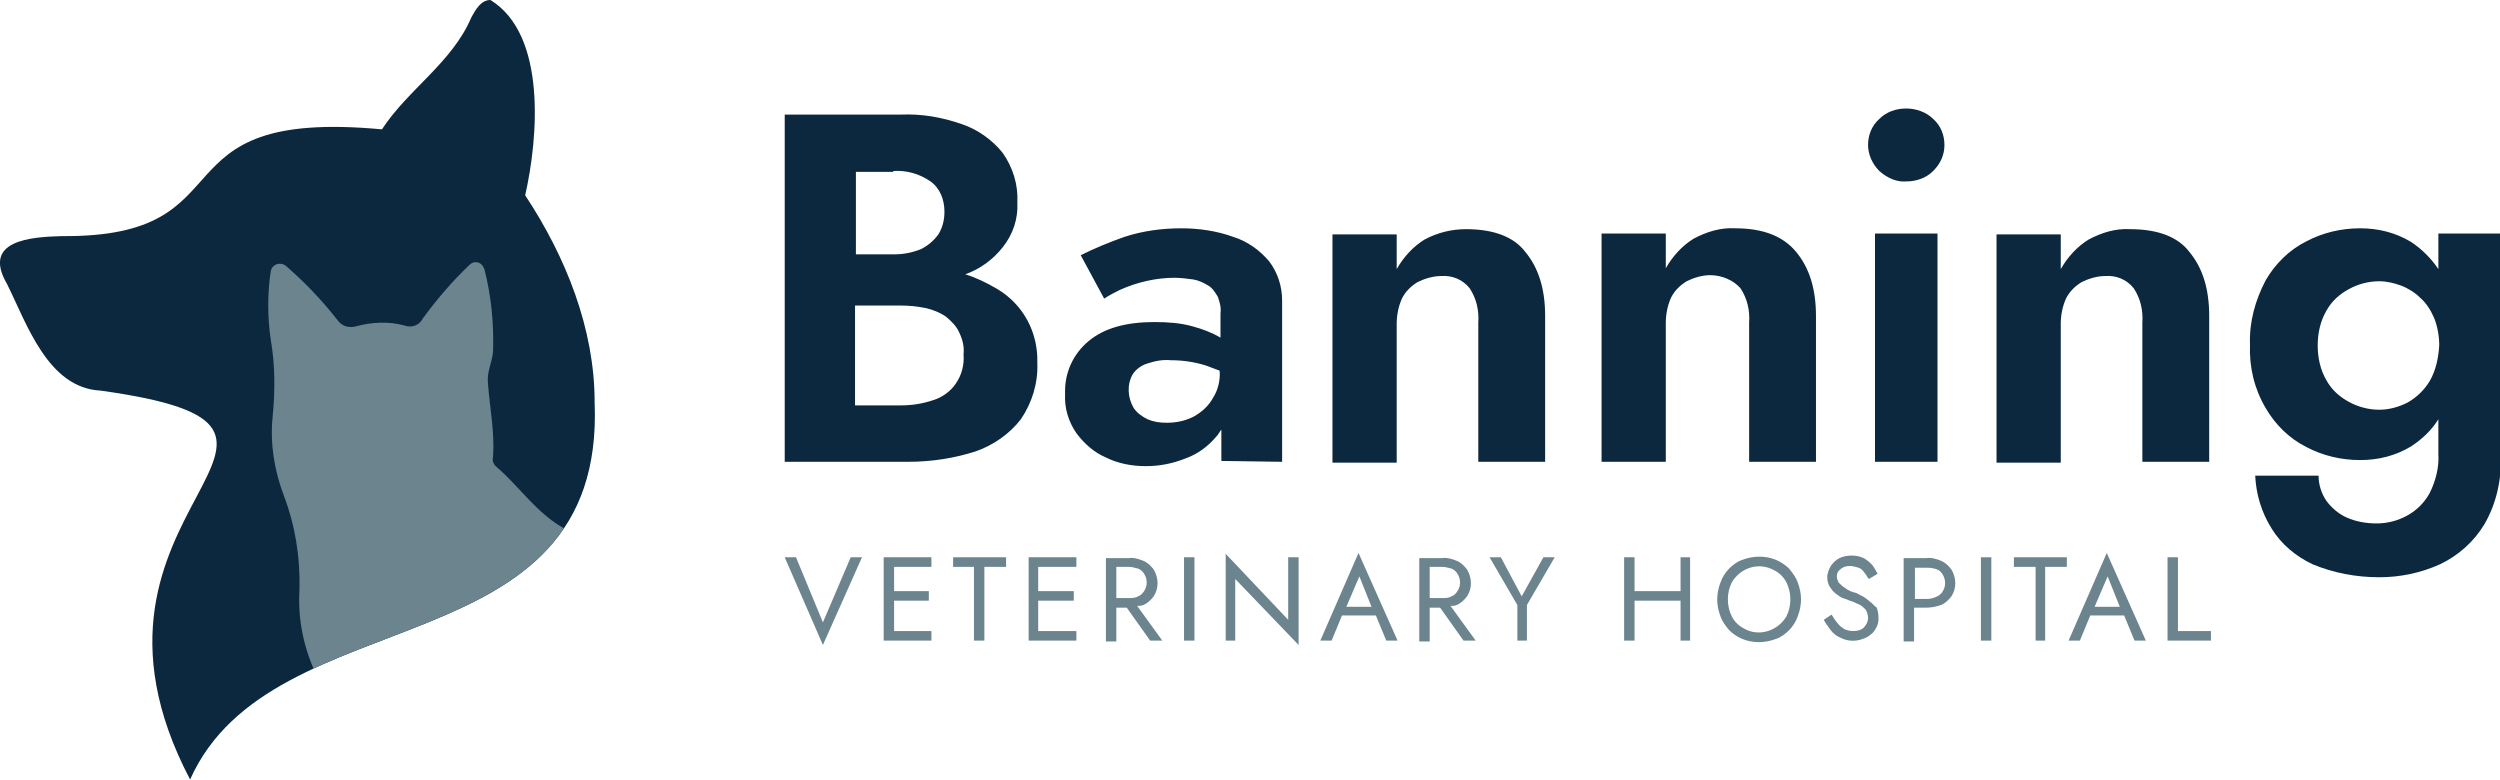 <svg xmlns="http://www.w3.org/2000/svg" xmlns:xlink="http://www.w3.org/1999/xlink" id="Layer_1" x="0" y="0" version="1.1" viewBox="0 0 288 89.8" xml:space="preserve"><style>.st0{fill:#0b283f}.st1{fill:#6b848e}</style><g id="Layer_2_1_"><g id="Layer_1-2"><path d="M117.6 48.3c1.3-1.9 2-4.2 1.9-6.5.1-3.5-1.6-6.7-4.6-8.5-1.2-.7-2.4-1.3-3.7-1.7 1.7-.6 3.2-1.7 4.3-3.1 1.2-1.5 1.8-3.3 1.7-5.2.1-2-.5-4-1.7-5.7-1.2-1.5-2.9-2.7-4.7-3.3-2.3-.8-4.6-1.2-7-1.1H90.4v40h14.2c2.7 0 5.3-.4 7.8-1.2 2-.7 3.9-2 5.2-3.7zm-14.7-28.6c1.5-.1 3 .3 4.3 1.2 1.1.8 1.6 2.1 1.6 3.5 0 .9-.2 1.8-.7 2.6-.5.7-1.2 1.3-2 1.7-1 .4-2 .6-3.1.6h-4.4v-9.5h4.3zm7.2 24.5c-.6.9-1.6 1.6-2.6 1.9-1.2.4-2.4.6-3.7.6h-5.3V35.2h5.3c1 0 1.9.1 2.9.3.8.2 1.6.5 2.3 1 .6.5 1.2 1.1 1.5 1.8.4.8.6 1.7.5 2.5.1 1.2-.2 2.4-.9 3.4zM147.7 53.2V34.6c0-1.6-.5-3.2-1.5-4.5-1.1-1.3-2.5-2.3-4.1-2.8-1.9-.7-4-1-6-1-2.2 0-4.5.3-6.6 1-1.7.6-3.4 1.3-5 2.1l2.7 5c.6-.4 1.2-.7 1.8-1 2-.9 4.2-1.4 6.3-1.4.7 0 1.5.1 2.2.2.6.1 1.2.4 1.7.7.5.3.8.8 1.1 1.3.2.6.4 1.2.3 1.9v2.8c-1-.6-2.1-1-3.2-1.3-1.4-.4-2.9-.5-4.4-.5-3.3 0-5.8.7-7.6 2.2-1.8 1.5-2.8 3.7-2.7 6.1-.1 1.6.4 3.2 1.3 4.5.9 1.2 2 2.2 3.4 2.8 1.4.7 3 1 4.6 1 1.6 0 3.1-.3 4.6-.9 1.4-.5 2.6-1.4 3.6-2.6.2-.2.3-.5.5-.7v3.6l7 .1zm-8-7.3c-.5.9-1.3 1.6-2.2 2.1-1 .5-2 .7-3.1.7-.8 0-1.5-.1-2.2-.4-.6-.3-1.2-.7-1.6-1.3-.7-1.2-.8-2.7-.1-3.9.4-.6 1-1 1.6-1.2.9-.3 1.8-.5 2.8-.4 1.4 0 2.7.2 4 .6.5.2 1.1.4 1.6.6.1 1.1-.2 2.3-.8 3.2zM168.9 26.4c-1.7 0-3.3.4-4.8 1.2-1.3.8-2.4 2-3.2 3.4v-4h-7.4v26.3h7.4v-16c0-1 .2-2 .6-2.9.4-.8 1-1.4 1.8-1.9.8-.4 1.8-.7 2.7-.7 1.3-.1 2.5.4 3.3 1.4.8 1.2 1.1 2.6 1 4v16h7.7V36.4c0-3.2-.8-5.6-2.3-7.4-1.3-1.7-3.6-2.6-6.8-2.6zM200.5 33.2c.8 1.2 1.1 2.6 1 4v16h7.7V36.4c0-3.2-.8-5.6-2.3-7.4-1.5-1.8-3.8-2.7-7-2.7-1.7-.1-3.3.4-4.8 1.2-1.3.8-2.4 2-3.2 3.4v-4h-7.4v26.3h7.4v-16c0-1 .2-2 .6-2.9.4-.8 1-1.4 1.8-1.9.8-.4 1.8-.7 2.7-.7 1.4 0 2.7.6 3.5 1.5zM219.6 20.9c1.2 0 2.3-.4 3.1-1.2.8-.8 1.3-1.8 1.3-3 0-1.1-.4-2.2-1.3-3-.8-.8-2-1.2-3.1-1.2-1.2 0-2.3.4-3.1 1.2-.9.8-1.3 1.9-1.3 3s.5 2.2 1.3 3c.9.8 2 1.3 3.1 1.2zM216 26.9h7.2v26.3H216zM245.4 26.4c-1.7-.1-3.3.4-4.8 1.2-1.3.8-2.4 2-3.2 3.4v-4H230v26.3h7.4v-16c0-1 .2-2 .6-2.9.4-.8 1-1.4 1.8-1.9.8-.4 1.8-.7 2.7-.7 1.3-.1 2.5.4 3.3 1.4.8 1.2 1.1 2.6 1 4v16h7.7V36.4c0-3.2-.8-5.6-2.3-7.4-1.3-1.7-3.6-2.6-6.8-2.6zM280.9 26.9V31c-.8-1.2-1.9-2.3-3.1-3.1-1.8-1.1-3.8-1.6-5.9-1.6-2.2 0-4.3.5-6.2 1.5-2 1-3.6 2.6-4.7 4.5-1.2 2.3-1.9 4.8-1.8 7.4-.1 2.6.5 5.1 1.8 7.3 1.1 1.9 2.7 3.5 4.7 4.5 1.9 1 4 1.5 6.2 1.5 2.1 0 4.1-.5 5.9-1.6 1.2-.8 2.3-1.8 3.1-3.1v4c.1 1.5-.3 3.1-1 4.5-.6 1.1-1.5 2-2.6 2.6-1.1.6-2.3.9-3.5.9-1.2 0-2.4-.2-3.5-.7-.9-.4-1.7-1.1-2.3-1.9-.6-.9-.9-1.9-.9-2.9h-7.3c.1 2.1.7 4.2 1.9 6.1 1.1 1.8 2.8 3.2 4.7 4.1 2.4 1 5 1.5 7.7 1.5 2.4 0 4.8-.5 7-1.5 2.1-1 3.9-2.6 5.1-4.6 1.4-2.4 2-5.2 1.9-8V26.9h-7.2zm-1 17c-.6 1-1.5 1.9-2.6 2.5-1 .5-2.1.8-3.2.8-1.2 0-2.4-.3-3.5-.9-1.1-.6-2-1.4-2.6-2.5-.7-1.2-1-2.6-1-4s.3-2.8 1-4c.6-1.1 1.5-1.9 2.6-2.5 1.1-.6 2.3-.9 3.5-.9.8 0 1.7.2 2.5.5s1.6.8 2.2 1.4c.7.6 1.2 1.4 1.6 2.3.4 1 .6 2.1.6 3.2-.1 1.5-.4 2.9-1.1 4.1z" class="st0"/><path d="M94.8 71.7l-3.1-7.5h-1.3l4.4 10.1 4.5-10.1H98zM102.5 64.2h-.7v9.6h5.5v-1.1H103v-3.5h4v-1.1h-4v-2.8h4.3v-1.1H103zM109.8 65.3h2.4v8.5h1.2v-8.5h2.5v-1.1h-6.1zM119.1 64.2h-.6v9.6h5.5v-1.1h-4.4v-3.5h4.1v-1.1h-4.1v-2.8h4.4v-1.1h-4.4zM131.7 69.7c.5-.2.9-.6 1.2-1 .6-.9.6-2.1 0-3.1-.3-.4-.7-.8-1.2-1-.5-.2-1.1-.4-1.7-.3h-2.6v9.6h1.2V70h1.2l2.7 3.8h1.4l-2.9-4c.2 0 .4 0 .7-.1zm-3.1-4.4h1.4c.4 0 .7.1 1.1.2.3.1.6.4.7.6.4.6.4 1.4 0 2-.2.3-.4.5-.7.6-.3.2-.7.2-1.1.2h-1.4v-3.6zM136.4 64.2h1.2v9.6h-1.2zM148.4 71.4l-7.2-7.6v10h1.1v-7.1l7.3 7.6V64.2h-1.2zM152.1 73.8h1.3l1.2-2.9h3.9l1.2 2.9h1.3l-4.5-10.1-4.4 10.1zm5.9-3.9h-2.9l1.5-3.5 1.4 3.5zM167.8 69.7c.5-.2.9-.6 1.2-1 .6-.9.6-2.1 0-3.1-.3-.4-.7-.8-1.2-1-.5-.2-1.1-.4-1.7-.3h-2.6v9.6h1.2V70h1.2l2.7 3.8h1.4l-2.9-4c.3 0 .5 0 .7-.1zm-3.1-4.4h1.4c.4 0 .7.1 1.1.2.3.1.6.4.7.6.4.6.4 1.4 0 2-.2.3-.4.5-.7.6-.3.2-.7.2-1.1.2h-1.4v-3.6zM175.3 68.7l-2.4-4.5h-1.3l3.2 5.5v4.1h1.1v-4.1l3.2-5.5h-1.3zM193.6 68.1h-5.3v-3.9h-1.2v9.6h1.2v-4.6h5.3v4.6h1.1v-9.6h-1.1zM206.1 65.5c-.4-.4-1-.8-1.5-1-1.2-.5-2.6-.5-3.9 0-.6.2-1.1.6-1.5 1-.4.4-.8 1-1 1.6-.5 1.3-.5 2.6 0 3.9.2.6.6 1.1 1 1.6.4.4 1 .8 1.5 1 1.2.5 2.6.5 3.9 0 .6-.2 1.1-.6 1.5-1 .4-.4.8-1 1-1.6.5-1.3.5-2.6 0-3.9-.2-.6-.6-1.1-1-1.6zm-.3 5.5c-1 1.7-3.2 2.4-4.9 1.4-.6-.3-1.1-.8-1.4-1.4-.6-1.2-.6-2.7 0-3.9 1-1.7 3.1-2.4 4.9-1.4.6.3 1.1.8 1.4 1.4.6 1.2.6 2.7 0 3.9zM215.4 69.3c-.2-.2-.5-.4-.8-.6-.3-.1-.5-.3-.8-.4-.5-.1-.9-.3-1.3-.6-.3-.2-.5-.4-.7-.6-.1-.2-.2-.5-.2-.7 0-.3.1-.6.4-.8.3-.3.7-.4 1.1-.4.3 0 .7.1 1 .2.3.1.5.3.7.6.2.2.3.5.5.7l1-.6c-.2-.4-.4-.7-.6-1-.3-.3-.6-.6-1-.8-.4-.2-.9-.3-1.4-.3-.5 0-1 .1-1.4.3-.4.2-.7.5-1 .9-.2.4-.4.8-.4 1.3 0 .4.1.8.3 1.1.2.3.4.6.7.8.3.2.5.4.8.5.3.1.6.2.8.3.4.1.7.3 1 .4.3.1.6.4.8.6.2.3.3.7.3 1 0 .4-.2.8-.5 1.1-.3.3-.8.4-1.2.4-.4 0-.7-.1-1-.2-.3-.2-.6-.4-.8-.7-.3-.3-.5-.7-.7-1l-.9.6c.2.4.5.8.8 1.2.3.4.7.7 1.2.9.8.4 1.7.4 2.5.1.3-.1.7-.3.9-.5.3-.2.5-.5.7-.9.2-.4.2-.7.2-1.1 0-.4-.1-.8-.2-1.1-.3-.2-.5-.5-.8-.7zM223.6 64.6c-.5-.2-1.1-.4-1.7-.3h-2.6v9.6h1.2V70h1.4c.6 0 1.1-.1 1.7-.3.5-.2.9-.6 1.2-1 .6-.9.6-2.1 0-3.1-.3-.4-.7-.8-1.2-1zm-.1 3.9c-.4.3-1 .5-1.5.5h-1.4v-3.6h1.4c.5 0 1.1.1 1.5.4.7.7.8 1.8.1 2.6-.1 0-.1 0-.1.1zM228.2 64.2h1.2v9.6h-1.2zM232 65.3h2.5v8.5h1.1v-8.5h2.5v-1.1H232zM238.3 73.8h1.3l1.2-2.9h3.9l1.2 2.9h1.3l-4.5-10.1-4.4 10.1zm5.9-3.9h-2.9l1.5-3.5 1.4 3.5zM250.9 72.7v-8.5h-1.2v9.6h5v-1.1z" class="st1"/><path d="M68.5 46.3c1.3 31.1-37.1 22.2-46.6 43.5C5.3 58.2 43.9 49.5 11.6 45 5.5 44.7 3.1 37.3.8 32.7c-2.9-5 2.7-5.4 6.3-5.5 22.1.2 10-14.8 36.9-12.3 3-4.6 8.1-7.7 10.3-12.9.5-.9 1.1-2 2.2-2 6.5 4 5.5 15.9 4 22.5 4.7 7.1 8 15.4 8 23.8z" class="st0"/><g><defs><path id="SVGID_1_" d="M68.5 46.3c1.3 31.1-37.1 22.2-46.6 43.5C5.3 58.2 43.9 49.5 11.6 45 5.5 44.7 3.1 37.3.8 32.7c-2.9-5 2.7-5.4 6.3-5.5 22.1.2 10-14.8 36.9-12.3 3-4.6 8.1-7.7 10.3-12.9.5-.9 1.1-2 2.2-2 6.5 4 5.5 15.9 4 22.5 4.7 7.1 8 15.4 8 23.8z"/></defs><clipPath id="SVGID_2_"><use overflow="visible" xlink:href="#SVGID_1_"/></clipPath><g clip-path="url(#SVGID_2_)"><path d="M51.6 124l-3.2.1c-1-.3-2.3-.4-2.9-1.1-1.7-1.8-3.6-2.1-5.9-2.2-3.8.1-4.1-4.7-.5-5.3 3.3-.5 2.7-3.8 3.5-6.1 2.3-10.1 2.1-19.7-4.3-28.5-2.7-3.8-4.1-8.4-3.8-13 .1-3.7-.5-7.4-1.8-10.8-1.1-2.9-1.6-6-1.3-9 .3-3 .3-6-.2-8.9-.4-2.7-.4-5.4 0-8 .1-.5.6-.9 1.2-.8.2 0 .3.1.5.2 2.2 1.9 4.2 4 6 6.3.5.7 1.3.9 2.1.7 1.8-.5 3.8-.6 5.6-.1.8.3 1.7 0 2.1-.8 1.6-2.2 3.4-4.3 5.4-6.2.4-.4 1-.4 1.4 0 .1.1.2.3.3.5.8 3.1 1.1 6.3 1 9.5-.1 1.2-.7 2.3-.6 3.5.2 2.9.8 5.7.6 8.6-.1.4 0 .8.3 1.1 3.3 2.8 5.6 6.9 10.2 8.1 1.5.4 2.9 1 4.3 1.5 18 5.5 24.1 24 26.1 41 .2 1.6.7 2 2.1 2.1 4 .5 7.8-2.3 8.6-6.2 1.4-5.4-.3-11.1-4.5-14.8-5.4-5.2-6.3-11.4-4.1-18.2 1.2-3.9 3.3-7.1 7-9.1 3.8-2.1 7.1-1.6 9.6 1.4l.1 2.8c-1.2 2.6-3.7 3.6-6.2 4.7-7.2 3.4-3.7 9.6.1 14.2 4 5.2 5.8 11.7 4.9 18.2-1.1 8.7-6.8 15.6-14.6 17.4-3.3.7-6.7.8-9.9 1.9-1.8.6-3.8.4-5.7.6-5.3.4-15.7 5.9-20 2.8-2.2-1.7-4.7-1.9-7.1-2.7-.4-.1-.8-.4-.9.2-.6 2.9-3.2 3.5-5.5 4.4" class="st1"/></g></g></g></g></svg>